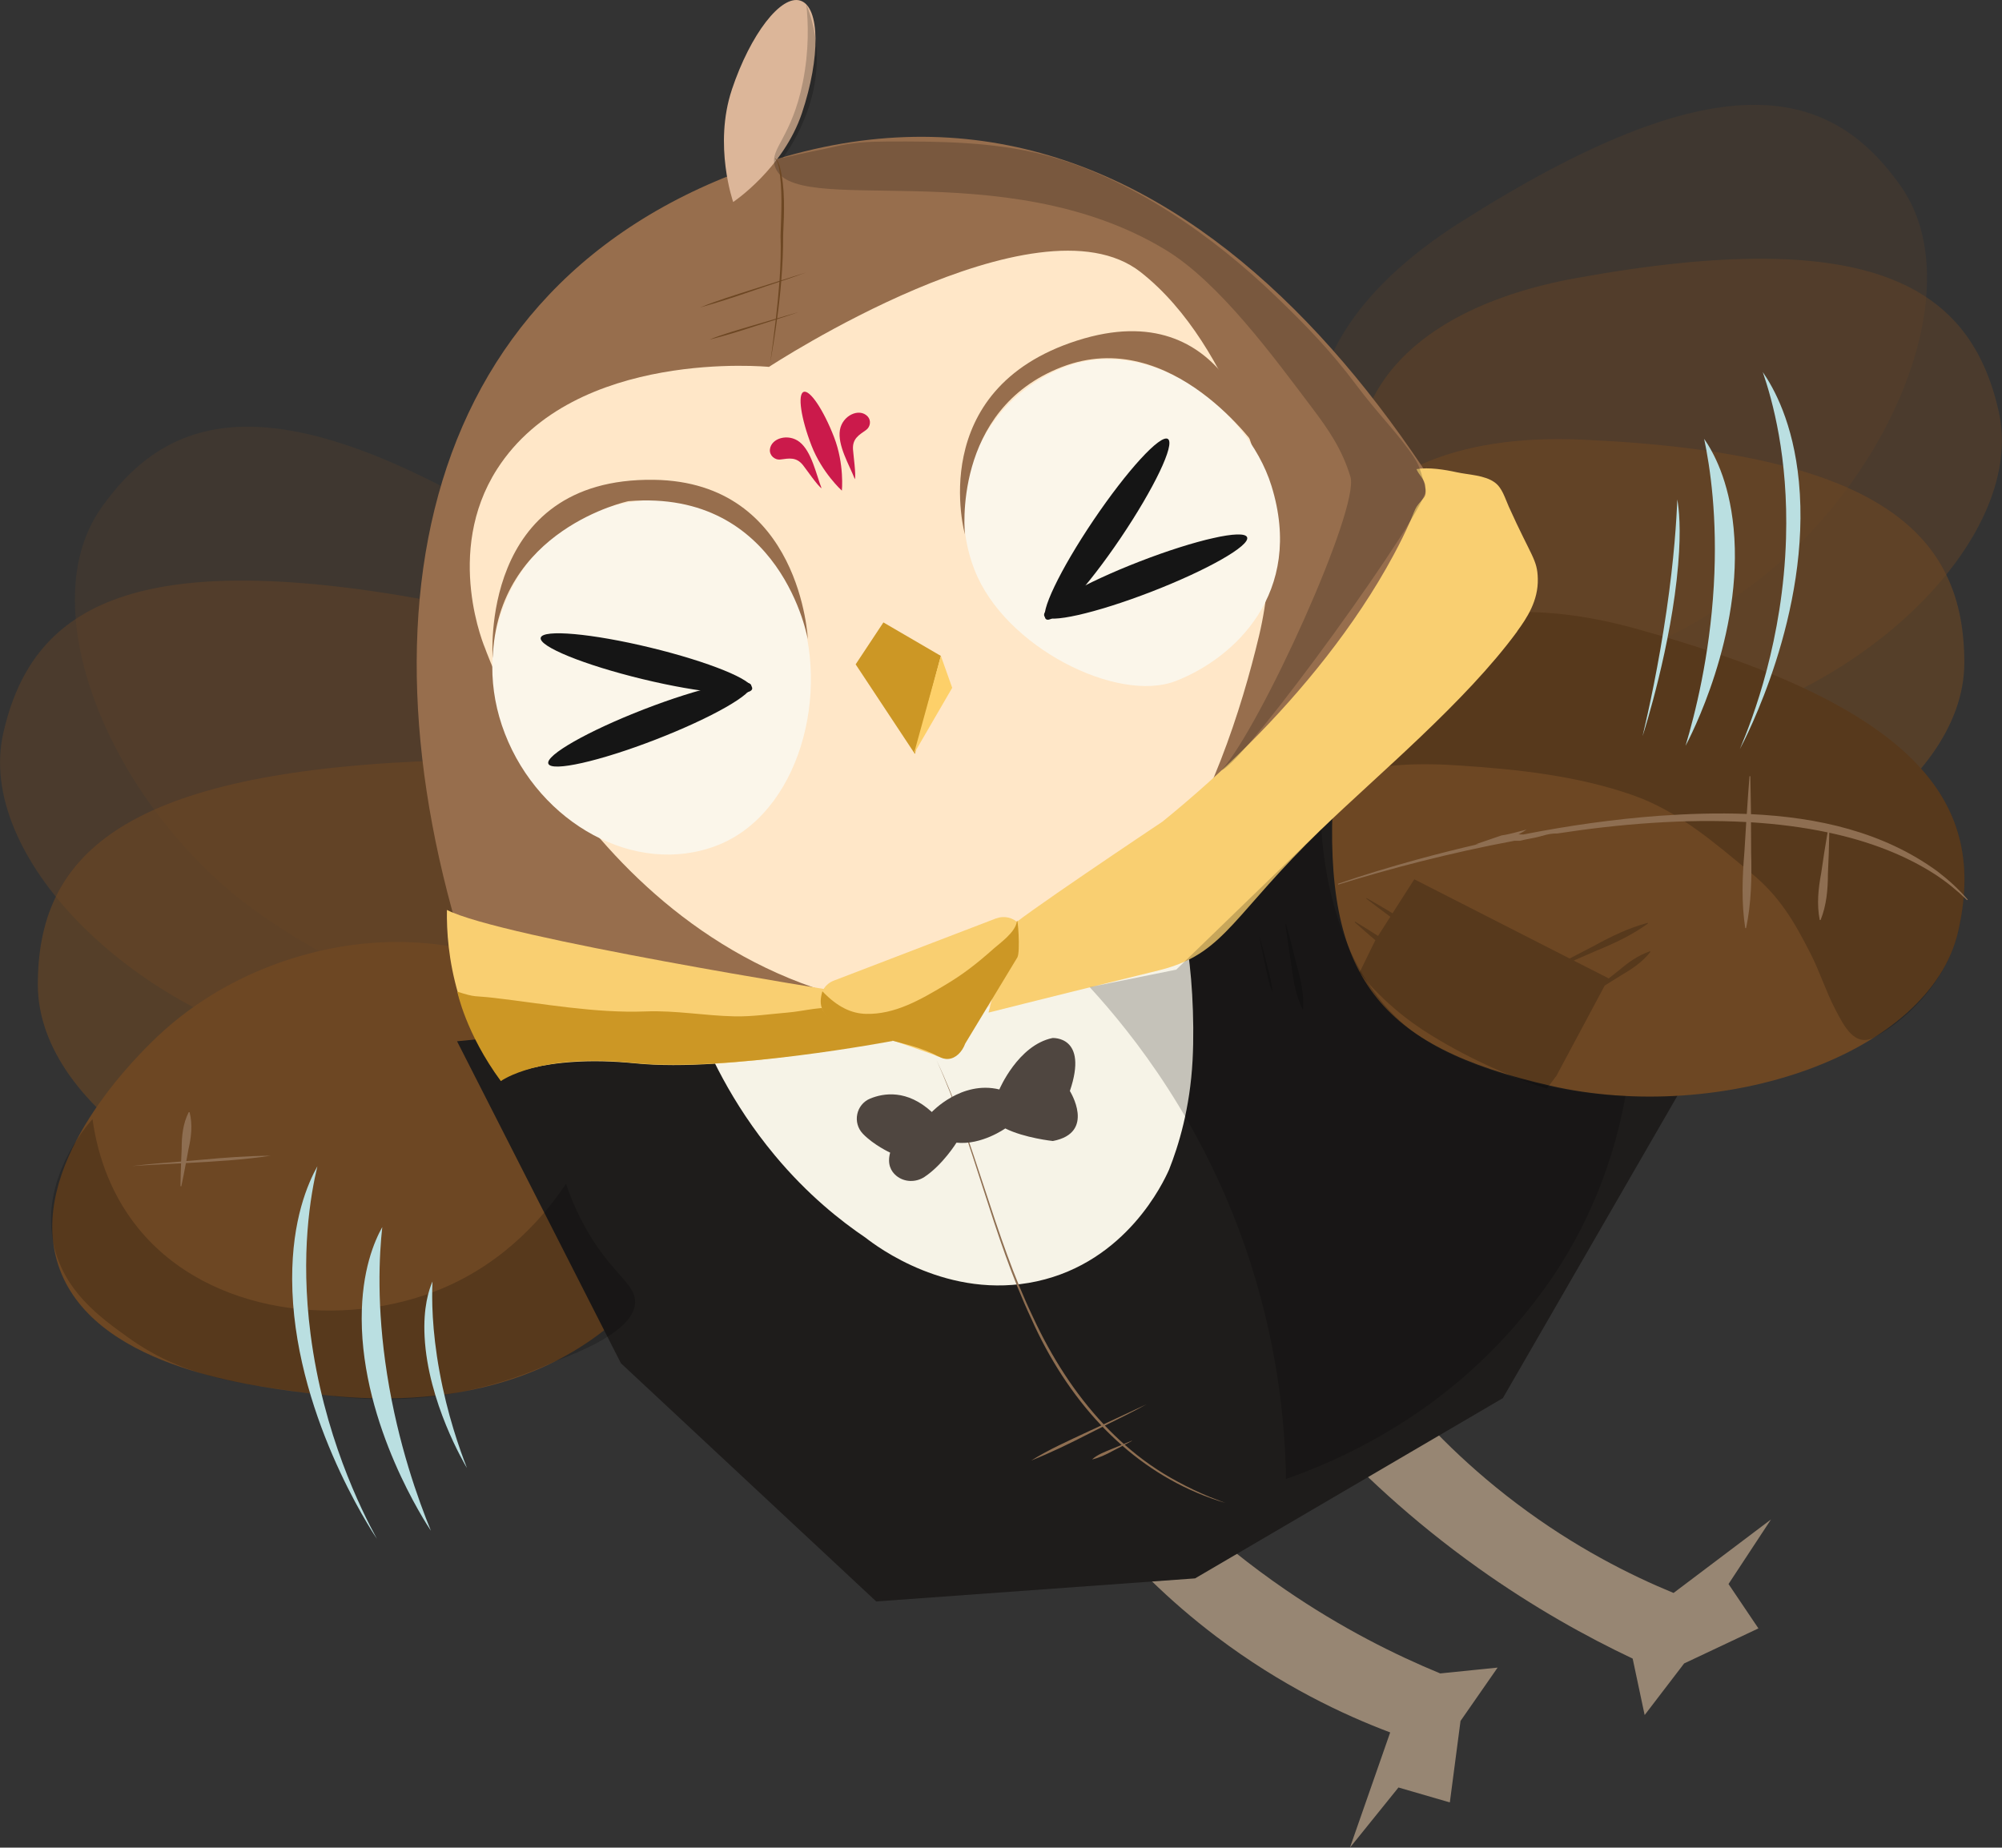 <svg xmlns="http://www.w3.org/2000/svg" xmlns:xlink="http://www.w3.org/1999/xlink" viewBox="0 0 401.01 370.14"><rect x="0" y="0" width="401.01" height="370.14" fill="#333333" stroke="none"/><defs><style>      .cls-1 {        clip-path: url(#clippath-6);      }      .cls-2 {        clip-path: url(#clippath-7);      }      .cls-3 {        fill: #ffe7c8;      }      .cls-4 {        clip-path: url(#clippath-4);      }      .cls-5 {        opacity: .4;      }      .cls-6 {        fill: #cc9725;      }      .cls-7 {        clip-path: url(#clippath-9);      }      .cls-8 {        clip-path: url(#clippath-10);      }      .cls-9 {        clip-path: url(#clippath-11);      }      .cls-10 {        fill: none;      }      .cls-11 {        fill: #978673;      }      .cls-12 {        fill: #8e6e51;      }      .cls-13 {        clip-path: url(#clippath-1);      }      .cls-14 {        fill: #1e1c1b;      }      .cls-15 {        isolation: isolate;      }      .cls-16 {        clip-path: url(#clippath-5);      }      .cls-17 {        clip-path: url(#clippath-8);      }      .cls-18 {        clip-path: url(#clippath-3);      }      .cls-19 {        fill: #4f4640;      }      .cls-20 {        opacity: .2;      }      .cls-21 {        fill: #fdd069;      }      .cls-22 {        clip-path: url(#clippath-12);      }      .cls-23 {        mix-blend-mode: multiply;      }      .cls-24 {        fill: #6d4723;      }      .cls-25 {        fill: #badfe1;      }      .cls-26 {        opacity: .6;      }      .cls-27 {        clip-path: url(#clippath-2);      }      .cls-28 {        fill: #151515;      }      .cls-29 {        clip-path: url(#clippath-13);      }      .cls-30 {        fill: #976e4d;      }      .cls-31 {        fill: #f6f3e7;      }      .cls-32 {        fill: #dcb699;      }      .cls-33 {        fill: #f9cf71;      }      .cls-34 {        fill: #cb1a4b;      }      .cls-35 {        clip-path: url(#clippath);      }      .cls-36 {        fill: #fbf6ea;      }    </style><clipPath id="clippath"><rect class="cls-10" x="7.57" y="152.43" width="129.02" height="93.19"></rect></clipPath><clipPath id="clippath-1"><rect class="cls-10" x=".01" y="116.3" width="129.33" height="96.59"></rect></clipPath><clipPath id="clippath-2"><rect class="cls-10" x="14.99" y="85.47" width="122.37" height="111.7"></rect></clipPath><clipPath id="clippath-3"><rect class="cls-10" x="264.44" y="87.96" width="129.02" height="93.19"></rect></clipPath><clipPath id="clippath-4"><rect class="cls-10" x="271.67" y="51.83" width="129.33" height="96.59"></rect></clipPath><clipPath id="clippath-5"><rect class="cls-10" x="263.63" y="21" width="122.37" height="111.7"></rect></clipPath><clipPath id="clippath-6"><rect class="cls-10" x="267.06" y="122.6" width="126.44" height="85.75"></rect></clipPath><clipPath id="clippath-7"><rect class="cls-10" x="10.21" y="224.19" width="117" height="56.14"></rect></clipPath><clipPath id="clippath-8"><rect class="cls-10" x="183.04" y="131.4" width="7.69" height="19.62"></rect></clipPath><clipPath id="clippath-9"><rect class="cls-10" x="218.28" y="166.09" width="107.32" height="130.2"></rect></clipPath><clipPath id="clippath-10"><rect class="cls-10" x="155.05" y=".86" width="130.53" height="153.44"></rect></clipPath><clipPath id="clippath-11"><rect class="cls-10" x="271.35" y="176.14" width="59.24" height="41.94"></rect></clipPath><clipPath id="clippath-12"><rect class="cls-10" x="252.24" y="187.56" width="2.67" height="11.19"></rect></clipPath><clipPath id="clippath-13"><rect class="cls-10" x="257.49" y="185.12" width="3.56" height="17.04"></rect></clipPath></defs><g class="cls-15"><g id="Capa_2" data-name="Capa 2"><g id="DISE&#xD1;O_FINAL" data-name="DISE&#xD1;O FINAL"><g><path class="cls-11" d="M273.31,260.71l5.31,16.04c5.7,7.12,13.93,15.98,25.21,24.48,11.65,8.79,22.79,14.35,31.39,17.89,6.51-4.91,13.01-9.82,19.52-14.73l-8.51,12.94,5.99,8.89-14.88,7.02-7.91,10.34-2.4-11.31c-9.19-4.35-19.81-10.22-30.94-18.15-13.46-9.59-23.93-19.55-31.79-28.13,3-8.43,6-16.86,9-25.29"></path><g class="cls-26"><g class="cls-35"><path class="cls-24" d="M80.38,245.61c-35.33,0-72.8-23-72.8-48.34,0-25.33,16.01-42.05,76.58-44.75,35.26-1.57,57.02,14.19,51.62,45.67-6.24,36.32-20.07,47.41-55.39,47.42"></path></g></g><g class="cls-5"><g class="cls-13"><path class="cls-24" d="M60.96,210.1C26.51,202.29-4.94,171.56.66,146.85c5.6-24.71,24.92-37.47,84.58-26.69,34.73,6.27,52.47,26.45,40.23,55.96-14.12,34.04-30.06,41.79-64.51,33.98"></path></g></g><g class="cls-20"><g class="cls-27"><path class="cls-24" d="M52.18,183.19c-28.96-20.23-46.49-60.55-31.99-81.32,14.51-20.77,37.21-25.3,88.4,7.19,29.8,18.91,38.62,44.29,16.15,67-25.91,26.2-43.6,27.36-72.57,7.14"></path></g></g><g class="cls-26"><g class="cls-18"><path class="cls-24" d="M320.68,181.15c35.33,0,72.78-23.04,72.78-48.38,0-25.33-16.04-42.04-76.61-44.7-35.26-1.55-57.02,14.22-51.59,45.69,6.26,36.31,20.09,47.4,55.42,47.39"></path></g></g><g class="cls-5"><g class="cls-4"><path class="cls-24" d="M340.07,145.62c34.45-7.83,65.88-38.58,60.27-63.28-5.61-24.7-24.94-37.45-84.6-26.64-34.72,6.29-52.46,26.48-40.2,55.98,14.14,34.03,30.09,41.77,64.53,33.95"></path></g></g><g class="cls-20"><g class="cls-16"><path class="cls-24" d="M348.85,118.71c28.95-20.24,46.46-60.58,31.94-81.34-14.52-20.76-37.23-25.28-88.4,7.24-29.79,18.93-38.59,44.31-16.11,67.01,25.93,26.18,43.62,27.34,72.57,7.1"></path></g></g><path class="cls-11" d="M203.92,305.94l16.9.16c5.47,6.56,12.97,14.32,22.87,21.8,12.9,9.75,25.35,15.61,34.77,19.16-2.69,7.69-5.38,15.39-8.06,23.08l9.72-12.05,10.29,2.99,2.14-16.32,7.43-10.69-11.5,1.17c-8.97-3.7-19.73-9.04-31.04-16.8-14.27-9.79-24.8-20.26-32.18-28.8-7.11,5.43-14.22,10.86-21.33,16.29"></path><path class="cls-24" d="M144.72,221.62c-2.65-3.15-32.83-37.87-74.2-32.31-6.12.82-24.9,4.19-40.41,19.71-3.77,3.77-24.82,24.84-18.45,44.38,6.58,20.16,37.6,24.11,49.05,25.57,10.62,1.35,43.84,5.59,66.51-18.1,13.81-14.42,16.72-31.91,17.51-39.24"></path><path class="cls-30" d="M98.42,206.11c28.36,73.2,77.84,119.96,154,92.76,53.21-19,93.47-68.25,65.11-141.45C289.18,84.23,232.41,3.94,149.73,33.81c-70.4,25.43-79.67,99.11-51.31,172.3"></path><path class="cls-14" d="M360.45,177.15c-19.81,34.31-39.62,68.63-59.42,102.94l-61.65,36.11-63.87,4.62-51.13-47.71-32.83-64.51,33.27-3.28,81.41-12.1,74.77-48.41,16.14,1.04c21.1,10.43,42.21,20.85,63.31,31.28"></path><path class="cls-10" d="M317.54,157.43c28.36,73.19-11.9,122.44-65.11,141.45-76.17,27.2-125.65-19.56-154-92.76-28.36-73.2-19.09-146.88,51.31-172.3,12.15-4.39,23.74-6.4,34.77-6.4,63.98-.02,108.85,67.58,133.04,130.02"></path><path class="cls-31" d="M237.58,188.66c1.08,4.99,1.74,15.4,1.3,23.72-.51,9.7-2.82,17.17-4.71,21.93-1.11,2.51-8.53,18.46-26.49,22.38-17.72,3.86-32.04-6.97-34.32-8.75-4.94-3.34-11.58-8.58-18.15-16.47-8.8-10.56-13.59-21.14-16.11-27.92,32.7-3.86,65.78-11.04,98.48-14.9"></path><path class="cls-10" d="M297.15,145.87c6.56,3.24,13.12,6.48,19.67,9.72.24.61.48,1.22.72,1.83,28.36,73.19-11.9,122.44-65.11,141.45-75.55,26.98-124.85-18.82-153.32-91l25.71-2.54,81.41-12.1,74.77-48.41,16.14,1.04Z"></path><path class="cls-24" d="M310.49,217.49c34.44,7.88,76.09-6.2,81.74-30.9,5.65-24.7-6.24-44.56-64.68-60.69-34.02-9.38-58.75,1.12-60.5,33.02-2.01,36.79,9,50.69,43.44,58.57"></path><path class="cls-3" d="M154.04,73.5s-38.92-3.83-54.48,20.49c-10.72,16.76-2.36,35.97-2.36,35.97,0,0,22.62,64.72,84.88,72.27,44.46,5.39,63.09-45.38,70.11-74.85,3.42-14.35,2.35-29.44-3.26-43.09-4.32-10.52-10.91-22.3-20.47-29.79-20.75-16.25-74.43,19-74.43,19"></path><g class="cls-20"><g class="cls-1"><path d="M268.32,156.17c6.53-3.47,17.05-3.29,24.16-2.81,11.59.77,23.66,2.07,34.72,5.99,9.11,3.22,16.27,9.53,23.61,15.58,5.66,4.66,8.57,9.66,11.87,16.14,1.83,3.59,3.03,7.47,4.89,11.04,1.84,3.53,3.96,7.85,8.03,5.62,7.76-4.27,14.66-12.43,16.65-21.13,5.65-24.7-6.24-44.56-64.68-60.69-34.02-9.38-58.75,1.12-60.5,33.02"></path></g></g><g class="cls-20"><g class="cls-2"><path d="M113.38,237.14c-3.96,5.92-11.81,15.56-24.94,21.04-19.54,8.15-46.54,5.32-60.72-12.08-6.34-7.78-8.42-16.4-9.19-21.9-1.44,1.61-10.4,11.99-7.87,24.69,1.93,9.68,9.4,15.03,15.08,19.1,10.7,7.67,21.31,9.11,34.97,10.97,8.51,1.15,18.9,2.47,32.12-.21,7.83-1.59,14.07-4.05,18.35-6.04,13.14-4.86,16-8.95,16.04-11.86.04-3.33-3.62-5.04-8.19-12-3-4.57-4.69-8.82-5.65-11.72"></path></g></g><path class="cls-33" d="M303.9,126.46c1.96-2.67,4.24-6.12,4.13-10.52-.09-3.89-1.25-4.31-5.81-14.44-.76-1.7-1.31-3.75-2.8-4.84-2.03-1.5-5.29-1.53-7.67-2.06-2.33-.51-5.55-1.04-8.02-.62.42,1.12,1.7,2.08,1.74,3.43.02.94.36,1.57-.43,2.5-.59.69-1.2,1.36-1.51,2-.37.78-.66,1.61-1.01,2.4-1.03,2.34-2.17,4.63-3.38,6.88-3.88,7.21-8.49,14.03-13.53,20.48-9.56,12.23-20.73,23.17-32.77,32.94,0,0-30.78,20.54-30.74,21.44.04.91-4.1,16.81-4.1,16.81,3.9-.98,9.85-2.48,17.12-4.28,15.32-3.8,16.72-4.07,18.4-4.56,11.92-3.46,13.71-10.99,31.17-27.89,11.29-10.93,28.86-25.51,39.21-39.63"></path><path class="cls-33" d="M168.57,198.7s-68.11-10.81-79.05-16.41c-.07,4.18.29,10.12,2.29,16.91,2.28,7.72,5.78,13.44,8.39,17.05,1.33-.6,3.54-1.64,6.43-2.33,4.4-1.04,11.16-1.85,20.62-.9,18.92,1.9,50.01-4.62,50.01-4.62l-8.68-9.7Z"></path><path class="cls-6" d="M100.33,216.57s7.69-5.63,26.38-3.65c18.69,1.98,52.15-4.4,52.15-4.4-2.27-2.56-6.92-5.72-10.41-6.42-3.51-.7-7.22.46-10.7.75-3.5.29-7.07.83-10.58.76-6.08-.13-11.77-1.22-17.86-.99-10.06.39-20.58-1.57-30.33-2.71-4.15-.49-3.5,0-7.38-1.25,0,0,1.68,8.36,8.72,17.91"></path><path class="cls-33" d="M199.53,183.98l-32.51,12.47c-3.34,1.28-3.62,5.92-.46,7.65l20.59,7.24c2.24,1.23,5.03.2,5.93-2.18l11.92-19.7c1.28-3.41-2.08-6.76-5.47-5.46"></path><path class="cls-6" d="M164.73,198.58c-.35,1.25-.6,2.58.15,3.97,1.74,3.28,7.03,3.92,13.99,5.96,2.28.67,5.36,1.17,9.27,3.2.41.23,1.05.49,1.82.43,1.49-.12,2.75-1.38,3.39-3.1,2.1-3.48,4.21-6.96,6.31-10.43,1.37-2.27,2.75-4.54,4.12-6.81.64-1.05.07-8.7-.11-7.16-.26,2.13-3.51,4.4-4.49,5.28-3.65,3.26-6.41,5.35-9.87,7.41-4.91,2.93-10.09,5.95-15.89,5.78-2.75-.08-5.57-1.25-8.69-4.52"></path><path class="cls-36" d="M101.14,146.99c6.96,17.96,26.15,28.71,42.49,22.38,16.34-6.33,23.03-30.49,16.07-48.45-6.96-17.96-25.35-25.23-41.58-17.92-15.98,7.2-23.94,26.02-16.98,43.99"></path><path class="cls-36" d="M195.21,114.17c6,15.48,28.63,26.78,40.29,22.26,11.66-4.52,25.87-17.61,19.17-39.13-4.93-15.85-25.28-31.21-42.99-23.13-15.5,7.07-22.48,24.52-16.48,40"></path><path class="cls-28" d="M209.17,123.37c.65,1.67,10.27-.49,21.49-4.84,11.22-4.35,19.79-9.23,19.14-10.9-.65-1.67-10.27.49-21.49,4.84-11.22,4.35-19.79,9.23-19.14,10.9"></path><path class="cls-28" d="M209.55,124.06c1.49,1,8.15-6.27,14.89-16.24,6.73-9.97,10.99-18.87,9.5-19.88-1.49-1-8.15,6.27-14.89,16.24-6.73,9.97-10.99,18.87-9.5,19.88"></path><path class="cls-28" d="M150.47,137.26c.65,1.67-7.92,6.55-19.14,10.9-11.22,4.35-20.84,6.52-21.49,4.84-.65-1.67,7.92-6.55,19.14-10.9,11.22-4.35,20.84-6.52,21.49-4.84"></path><path class="cls-28" d="M150.66,138.02c-.42,1.74-10.25.86-21.94-1.97-11.7-2.83-20.83-6.54-20.41-8.29.42-1.74,10.25-.86,21.94,1.97,11.7,2.83,20.83,6.54,20.41,8.29"></path><polygon class="cls-6" points="188.46 131.4 176.95 124.69 171.39 133.09 183.26 151.04 188.46 131.4"></polygon><path class="cls-32" d="M146.6,17.95c-3.73,11.14.26,22.52.26,22.52,0,0,10.04-6.68,13.77-17.81,3.73-11.14,3.61-21.22-.27-22.52-3.88-1.3-10.04,6.68-13.77,17.82"></path><path class="cls-30" d="M252.14,90.22s-17.37-25.25-39.47-16.69c-22.1,8.56-19.39,33.54-19.39,33.54,0,0-8.17-29.02,22.46-38.84,30.63-9.82,36.39,21.98,36.39,21.98"></path><path class="cls-30" d="M161.83,128.13s-5.26-30.25-35.96-27.73c0,0-26.28,5.57-27.18,31.44,0,0-2.87-36.2,32.28-35.72,29.52.4,30.85,32.01,30.85,32.01"></path><g class="cls-23"><g class="cls-17"><polygon class="cls-21" points="188.46 131.4 183.05 151.02 190.73 137.79 188.46 131.4"></polygon></g></g><g class="cls-20"><g class="cls-7"><path d="M257.59,296.29c11.18-3.93,27.04-11.39,41.27-25.74,8.9-8.97,13.91-17.35,15.44-20,7.03-12.17,9.96-23.5,11.29-31-5.06-.2-12.15-.9-20.31-3.15-3.5-.97-13.8-3.8-21.27-9.02-16.96-11.83-18.99-35.62-19.33-41.29-9.69,9.39-19.38,18.77-29.07,28.16l-17.34,3.5c8.96,9.77,22.48,27.06,31.15,52.09,6.4,18.46,7.99,34.87,8.17,46.44"></path></g></g><g class="cls-20"><g class="cls-8"><path d="M161.52.88c.37,3.64.58,9.17-.72,15.62-2.24,11.07-6.56,13.14-5.63,16.65,2.92,11.04,45.67-2.94,78.36,16.94,10.75,6.54,21.61,21.46,29.15,31.43,3.38,4.46,6.15,8.46,7.82,14,1.9,6.29-17.88,49.87-25.81,58.78,4.74-1.56,41.83-52.97,40.88-56.35-.59-2.1-1.05-4.41-2.29-6.27-3.24-4.87-7.15-8.59-11.61-14.55-5.11-6.82-9.94-11.81-16.1-17.74-12.44-11.99-29.16-23.87-46.45-28.37-10.1-2.62-21.06-2.72-31.37-2.67-3.84.02-7.01.18-10.66,1.06-2.22.53-6.23,1.24-10.26,2.23,2.34-3.31,8.04-12.38,6.53-23.73-.35-2.66-1.04-5.01-1.84-7.02"></path></g></g><path class="cls-12" d="M350.76,170.73c.14,5.1.05,10.17-1.01,15.2h-.17c-.78-5.09-.59-10.15-.17-15.23.11-1.78.23-3.87.37-6.02-12.26-.67-25.29.36-37.89,2.3-.92-.04-1.89.14-2.9.45-.02,0-.05.01-.07.02-.11.02-.23.04-.34.06.03,0,.06.01.09.01-1.38.39-2.81.55-4.19.91-.37,0-.74-.01-1.12,0-13.02,2.43-25.25,5.67-35.3,8.78l-.05-.16c5.19-1.79,10.45-3.37,15.74-4.83,4.15-1.14,8.32-2.19,12.51-3.15l-.72.08,5.17-1.77s.03-.01.04-.02c1.77-.24,3.32-.77,5.04-1.17-.53.34-1.07.66-1.63.96.33,0,.66,0,.98.02,8.98-1.76,18.05-3.06,27.2-3.74,5.74-.4,11.65-.6,17.55-.37.17-2.69.36-5.37.54-7.56h.17c.06,2.54.08,5.06.13,7.6,13.32.62,26.51,3.53,37.37,11.48,2.2,1.68,4.25,3.55,6.04,5.64l-.12.11c-1.97-1.91-4.09-3.64-6.36-5.13-6.16-3.98-13.38-6.69-21.25-8.38-.05,2.75-.13,5.49-.27,8.23-.01,3.17-.27,6.27-1.47,9.27l-.17-.02c-.62-3.17-.29-6.27.29-9.38.38-2.73.82-5.45,1.28-8.17-4.9-1.04-10.05-1.69-15.34-2.02.01,2.23.03,6,.03,6"></path><path class="cls-12" d="M37.98,222.81c.63,2.54.33,5-.24,7.48-.13.77-.28,1.54-.42,2.31,1.01-.08,2.02-.17,3.01-.26,4.62-.43,9.24-.78,13.88-.81-5.51.83-11.24,1.17-16.97,1.47-.29,1.55-.59,3.1-.92,4.65l-.17-.02c.02-1.53.06-3.05.12-4.58-3.29.17-6.57.32-9.8.55,3.16-.4,6.5-.65,9.81-.91.03-.85.06-1.7.11-2.54,0-2.54.23-5.01,1.41-7.35l.17.02"></path><path class="cls-12" d="M224.65,289.47c-1.32-1.16-2.58-2.37-3.8-3.64-.9.45-1.79.89-2.66,1.34-3.81,1.96-7.66,3.83-11.65,5.43,3.52-2.22,7.61-4.02,11.45-5.83.87-.41,1.73-.81,2.6-1.21-5.81-6.13-10.49-13.46-14.01-21.37-7.85-16.7-11.38-35.01-18.99-51.79,7.85,16.49,11.43,35.03,19.39,51.6,3.59,7.72,8.25,15.11,14.09,21.33,2.85-1.33,5.7-2.67,8.55-3.99-2.63,1.47-5.49,2.86-8.31,4.25,1.22,1.28,2.48,2.51,3.8,3.68.53-.22,1.06-.44,1.59-.65l.02.05c-.48.26-.96.5-1.44.75,3.26,2.88,6.84,5.41,10.74,7.47,1.98,1.08,4.12,2.09,6.21,2.96,0,0,3.21,1.24,3.22,1.24-7.84-2.32-14.71-6.3-20.61-11.44-.67.35-1.35.71-2.02,1.05-1.3.71-2.63,1.34-4.08,1.68,1-.95,2.57-1.53,3.89-2.08.67-.28,1.34-.55,2.01-.82"></path><path class="cls-24" d="M142.08,68.04c2.79-1.14,5.96-2.01,8.91-2.89,1.47-.44,2.94-.86,4.42-1.3.29-2.47.53-4.95.71-7.4-1.76.59-3.53,1.17-5.25,1.77-3.54,1.22-7.08,2.39-10.66,3.38,3.35-1.38,7.09-2.51,10.61-3.64,1.77-.57,3.54-1.12,5.32-1.69.21-3.06.31-6.08.21-9.05.15-4.65.44-9.36-.35-13.76-.15-.61-.3-1.24-.78-1.71l.05-.03c.53.45.73,1.07.93,1.67,1.11,4.3.88,9.09.67,13.7.02,2.99-.13,6.02-.37,9.07,1.66-.53,3.32-1.06,4.99-1.58-1.61.6-3.3,1.18-5,1.75-.2,2.47-.48,4.96-.82,7.45,1.43-.42,2.85-.84,4.28-1.26-1.38.5-2.83.97-4.31,1.43-.39,2.94-.86,5.9-1.37,8.86.39-2.91.78-5.84,1.12-8.78-1.46.46-2.93.92-4.35,1.38-2.97.97-5.95,1.89-8.95,2.63"></path><path class="cls-34" d="M162.55,89.27c2.12,5.46,6.08,9.02,6.08,9.02,0,0,.54-5.3-1.58-10.76-2.12-5.46-4.84-9.5-6.08-9.02-1.24.48-.54,5.3,1.58,10.76"></path><path class="cls-34" d="M164.57,97.83c-1.11-2.85-1.99-7.39-4.43-9.3-2.25-1.75-5.65-.77-5.92,1.48-.14,1.19.92,2.19,2.12,2.04,1.67-.21,3.14-.57,4.5,1.13.67.84,2.97,4.21,3.73,4.64"></path><path class="cls-34" d="M171.23,95.99c-1.11-2.85-3.51-6.8-2.99-9.85.49-2.91,3.87-4.49,5.54-2.73.76.8.58,2.1-.31,2.74-1.39.99-2.75,1.7-2.61,3.9.07,1.07.64,5.11.37,5.95"></path><path class="cls-19" d="M200.17,218.26s3.74-8.88,10.64-10.31c0,0,7.27-.49,3.49,10.61,0,0,5.27,8.37-3.41,10.02,0,0-5.68-.6-9.53-2.52,0,0-4.75,3.39-9.77,2.85,0,0-2.72,4.4-6.39,6.85-1.74,1.16-4.08,1.11-5.69-.24-1.06-.89-1.82-2.33-1.21-4.61,0,0-3.27-1.5-5.46-3.78-2.12-2.21-1.37-5.88,1.46-7.05,2.71-1.11,7.37-1.87,12.35,2.69,0,0,5.94-6.37,13.52-4.52"></path><g class="cls-20"><g class="cls-9"><path d="M309.82,218.08c-2.85-.92-5.88-2.04-9.03-3.38-5.43-2.32-10.16-4.87-14.18-7.35-2.24-1.37-4.78-3.14-7.4-5.4-2.86-2.46-5.14-4.92-6.91-7.09,1.06-2.17,2.13-4.34,3.19-6.51-1.4-1.18-2.78-2.38-4.14-3.61l.08-.11c1.55.93,3.09,1.89,4.6,2.87l2.46-3.85c-1.66-1.22-3.46-2.57-4.81-3.62l.07-.11c1.26.71,2.5,1.45,3.76,2.18,0,0,.66.4,1.42.86l4.36-6.81,31.12,15.87c1.16-.61,4.85-2.52,4.85-2.52,3.44-1.89,6.95-3.61,10.78-4.62l.06.12c-3.2,2.34-6.74,3.98-10.37,5.47-1.33.58-2.91,1.27-4.51,1.96l6.99,3.56-.05.08c.7-.56,1.4-1.12,2.11-1.67,1.88-1.6,3.85-3.03,6.24-3.83,0,0,.08.11.08.11-1.55,1.99-3.56,3.36-5.7,4.6-1.14.73-2.3,1.45-3.46,2.16l-9.65,18.04c-.65.87-1.3,1.74-1.95,2.61"></path></g></g><g class="cls-20"><g class="cls-22"><path d="M252.23,187.56c.38,1.88.76,3.76,1.16,5.64.4,1.85.75,3.89,1.51,5.56-.2-1.92-.65-3.78-1.16-5.64-.51-1.82-.91-3.84-1.51-5.56"></path></g></g><g class="cls-20"><g class="cls-29"><path d="M257.48,185.15c.31,2.49.86,6.08,1.25,8.6.35,2.9.88,5.74,2.17,8.41l.13-.03c.15-2.96-.45-5.78-1.25-8.6l-1.05-4.21c-.37-1.4-.73-2.8-1.12-4.2l-.13.03Z"></path></g></g><path class="cls-25" d="M337.62,149.41c.79-1.46,11.69-22.19,9.63-43.6-.93-9.68-4.1-15.29-5.9-17.9,1.16,5.52,2.73,15.64,1.93,29.48-.83,14.19-3.77,25.7-5.66,32.02"></path><path class="cls-25" d="M329.05,147.37c.38-1.19,5.73-18.04,7.09-34.2.62-7.3.15-11.3-.17-13.12-.16,4.11-.61,11.69-2.16,22.33-1.59,10.92-3.59,19.98-4.77,24.99"></path><path class="cls-25" d="M348.5,150.06c.97-1.8,14.35-27.25,11.83-53.55-1.14-11.88-5.04-18.79-7.24-21.98,1.93,5.61,5.14,17.09,4.66,33.29-.6,20.24-6.59,35.97-9.25,42.24"></path><path class="cls-25" d="M86.31,306.65c-.93-1.38-13.81-20.94-13.86-42.44-.02-9.72,2.58-15.62,4.12-18.39-.61,5.61-1.18,15.84.97,29.52,2.21,14.04,6.28,25.21,8.77,31.31"></path><path class="cls-25" d="M93.53,294.08c-.52-.87-7.8-13.17-8.48-26.28-.31-5.92.87-9.44,1.58-11.08-.15,3.4-.14,9.61,1.4,18.02,1.57,8.63,4.02,15.55,5.5,19.34"></path><path class="cls-25" d="M75.55,308.36c-1.14-1.69-16.96-25.71-17.03-52.13-.03-11.94,3.17-19.19,5.05-22.59-1.37,5.78-3.44,17.51-1.37,33.59,2.58,20.09,10.08,35.15,13.34,41.13"></path></g></g></g></g></svg>